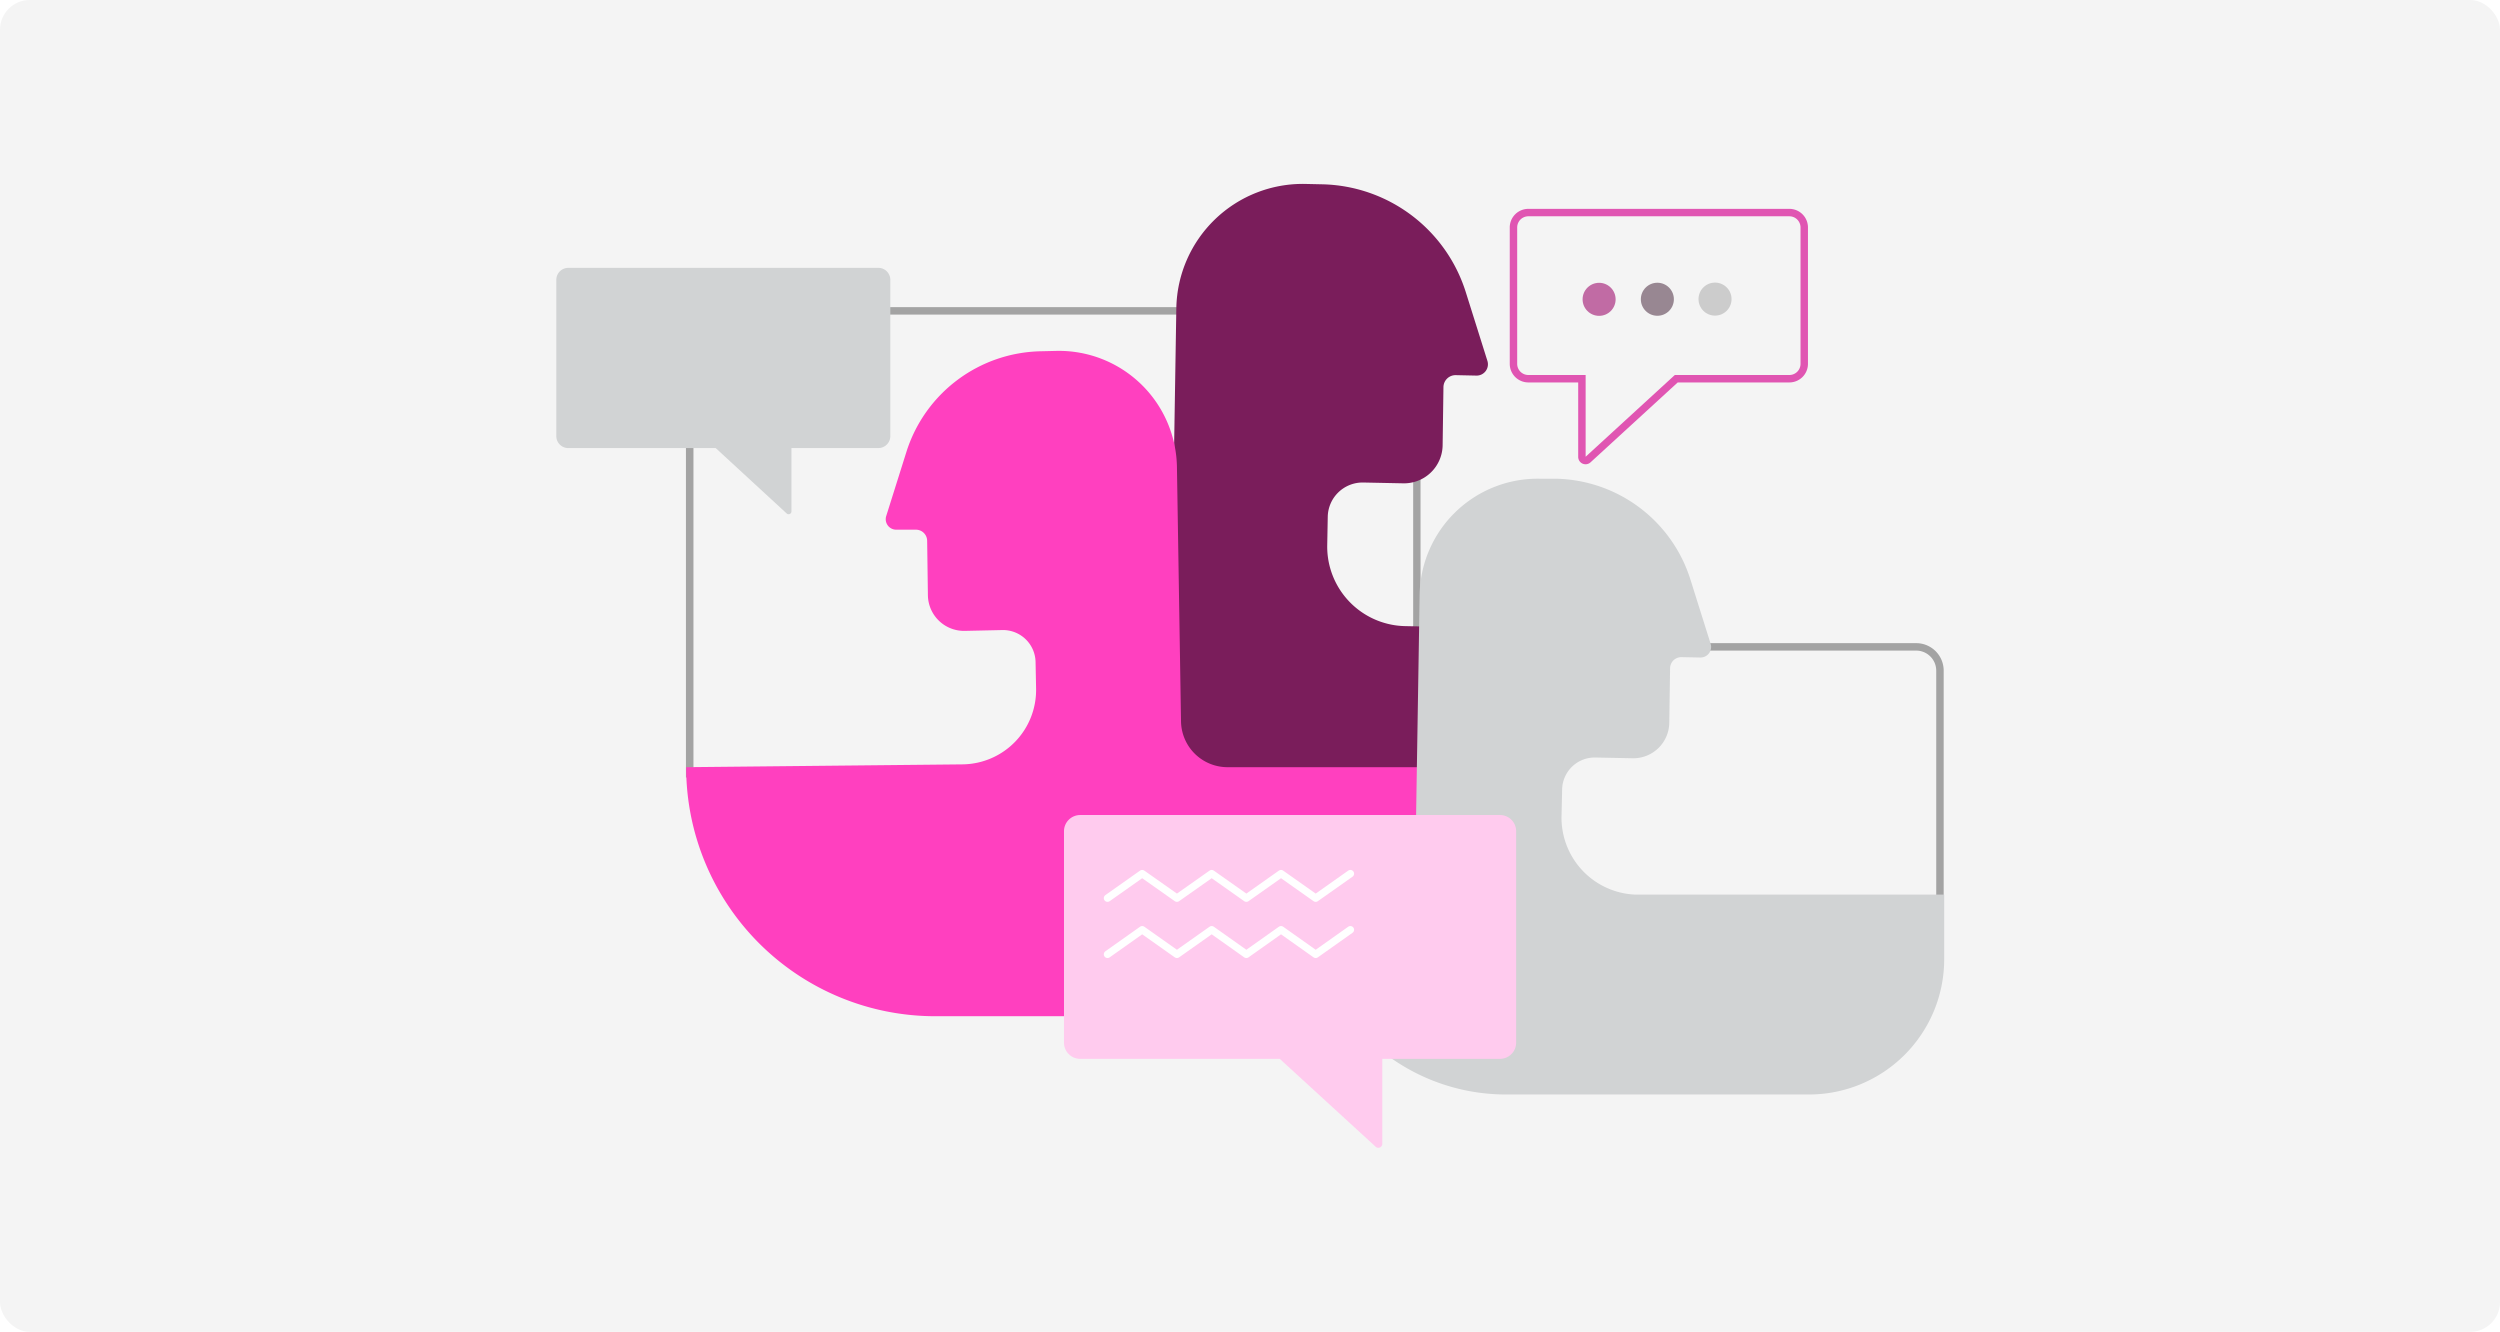 <svg xmlns="http://www.w3.org/2000/svg" xmlns:xlink="http://www.w3.org/1999/xlink" width="672" height="358" viewBox="0 0 336 179"><defs><style>.a{fill:#ffec96;}.b{clip-path:url(#a);}.c{fill:#f4f4f4;}.d{fill:#a3a3a3;}.e,.j{fill:none;stroke-linecap:round;}.e{stroke:#e055b2;stroke-miterlimit:10;}.f{fill:#7a1d5b;}.g{fill:#ff40bf;}.h{fill:#d1d3d4;}.i{fill:#ffcbee;}.j{stroke:#fff;stroke-linejoin:round;}.k{fill:#c16ba4;}.l{fill:#988792;}.m{fill:#ccc;}</style><clipPath id="a"><rect class="a" width="336" height="179" rx="4" transform="translate(118 3024)"/></clipPath></defs><g class="b" transform="translate(-118 -3024)"><g transform="translate(118 3024)"><rect class="c" width="336" height="179"/><path class="d" d="M257.53,87.44a2.7,2.7,0,0,1,2.7,2.69v30.41H204.41V87.44h53.12m0-1H203.41v35.1h57.82V90.13a3.69,3.69,0,0,0-3.7-3.69Z"/><path class="d" d="M188.13,42.28a1.81,1.81,0,0,1,1.8,1.8v57.61a1.81,1.81,0,0,1-1.8,1.8H93.2V44.08a1.81,1.81,0,0,1,1.8-1.8h93.12m0-1H95a2.8,2.8,0,0,0-2.81,2.8v60.41h95.93a2.8,2.8,0,0,0,2.8-2.8V44.08a2.8,2.8,0,0,0-2.8-2.8Z"/><path class="e" d="M242.49,30.57V48.9a2,2,0,0,1-2,2h-15.2L213.43,61.77a.49.49,0,0,1-.82-.36V50.9h-7.2a2,2,0,0,1-2-2V30.57a2,2,0,0,1,2-2h35.08a2,2,0,0,1,2,2Z"/><path class="f" d="M143,84.6h7.79a6.69,6.69,0,0,0,6.72-6.6l.59-36.65a17,17,0,0,1,17.32-16.63l2.26.05A20.7,20.7,0,0,1,197,39.26l2.9,9.22a1.52,1.52,0,0,1-1.48,2l-2.76-.06A1.63,1.63,0,0,0,194,52l-.11,7.84a5.19,5.19,0,0,1-5.29,5.12l-5.37-.11a4.69,4.69,0,0,0-4.78,4.59l-.07,3.8a10.69,10.69,0,0,0,10.47,10.91l19.85.41V101.5a18.87,18.87,0,0,1-18.87,18.87H143Z"/><path class="g" d="M196.53,103.11H165A6.25,6.25,0,0,1,158.73,97l-.55-34.27A15.87,15.87,0,0,0,142,47.16l-2.12.05a19.35,19.35,0,0,0-18.06,13.53l-2.71,8.61a1.41,1.41,0,0,0,1.38,1.84h2.58a1.51,1.51,0,0,1,1.54,1.49l.1,7.32a4.86,4.86,0,0,0,5,4.79l5-.11a4.38,4.38,0,0,1,4.47,4.29l.07,3.56a10,10,0,0,1-9.79,10.2l-37.24.38h0a33.47,33.47,0,0,0,33.47,33.47h37.48a33.41,33.41,0,0,0,33.41-33.42Z"/><path class="h" d="M175.59,120.29H184a6.26,6.26,0,0,0,6.25-6.15l.55-34.26A15.87,15.87,0,0,1,207,64.34h2.12A19.36,19.36,0,0,1,227.2,77.91l2.71,8.62a1.42,1.42,0,0,1-1.38,1.84L226,88.32a1.51,1.51,0,0,0-1.54,1.48l-.11,7.33a4.83,4.83,0,0,1-4.94,4.78l-5-.1a4.38,4.38,0,0,0-4.46,4.29l-.08,3.55a10.34,10.34,0,0,0,9.8,10.58H261.3v8.7a18.18,18.18,0,0,1-18.17,18.17H202.4a26.81,26.81,0,0,1-26.81-26.81Z"/><path class="i" d="M143,111.71v28.42a2.18,2.18,0,0,0,2.17,2.18H172l12.89,11.81a.53.53,0,0,0,.89-.39V142.31H201.6a2.18,2.18,0,0,0,2.17-2.18V111.71a2.17,2.17,0,0,0-2.17-2.17H145.21a2.18,2.18,0,0,0-2.21,2.17Z"/><path class="h" d="M74.77,37.62v21a1.6,1.6,0,0,0,1.6,1.6H96.19L105.72,69a.38.38,0,0,0,.65-.28v-8.5h11.69a1.61,1.61,0,0,0,1.6-1.61v-21a1.61,1.61,0,0,0-1.6-1.61H76.38a1.61,1.61,0,0,0-1.61,1.62Z"/><path class="j" d="M181.49,117.42l-4.66,3.29-4.66-3.29-4.66,3.29-4.66-3.29-4.67,3.29-4.67-3.29-4.66,3.29"/><path class="j" d="M181.49,124.96l-4.66,3.3-4.66-3.3-4.66,3.3-4.66-3.3-4.67,3.3-4.67-3.3-4.66,3.3"/><circle class="k" cx="2.22" cy="2.22" r="2.22" transform="translate(212.7 38.01)"/><circle class="l" cx="2.22" cy="2.22" r="2.22" transform="translate(220.53 38)"/><circle class="m" cx="2.22" cy="2.22" r="2.22" transform="translate(228.28 37.98)"/></g></g></svg>